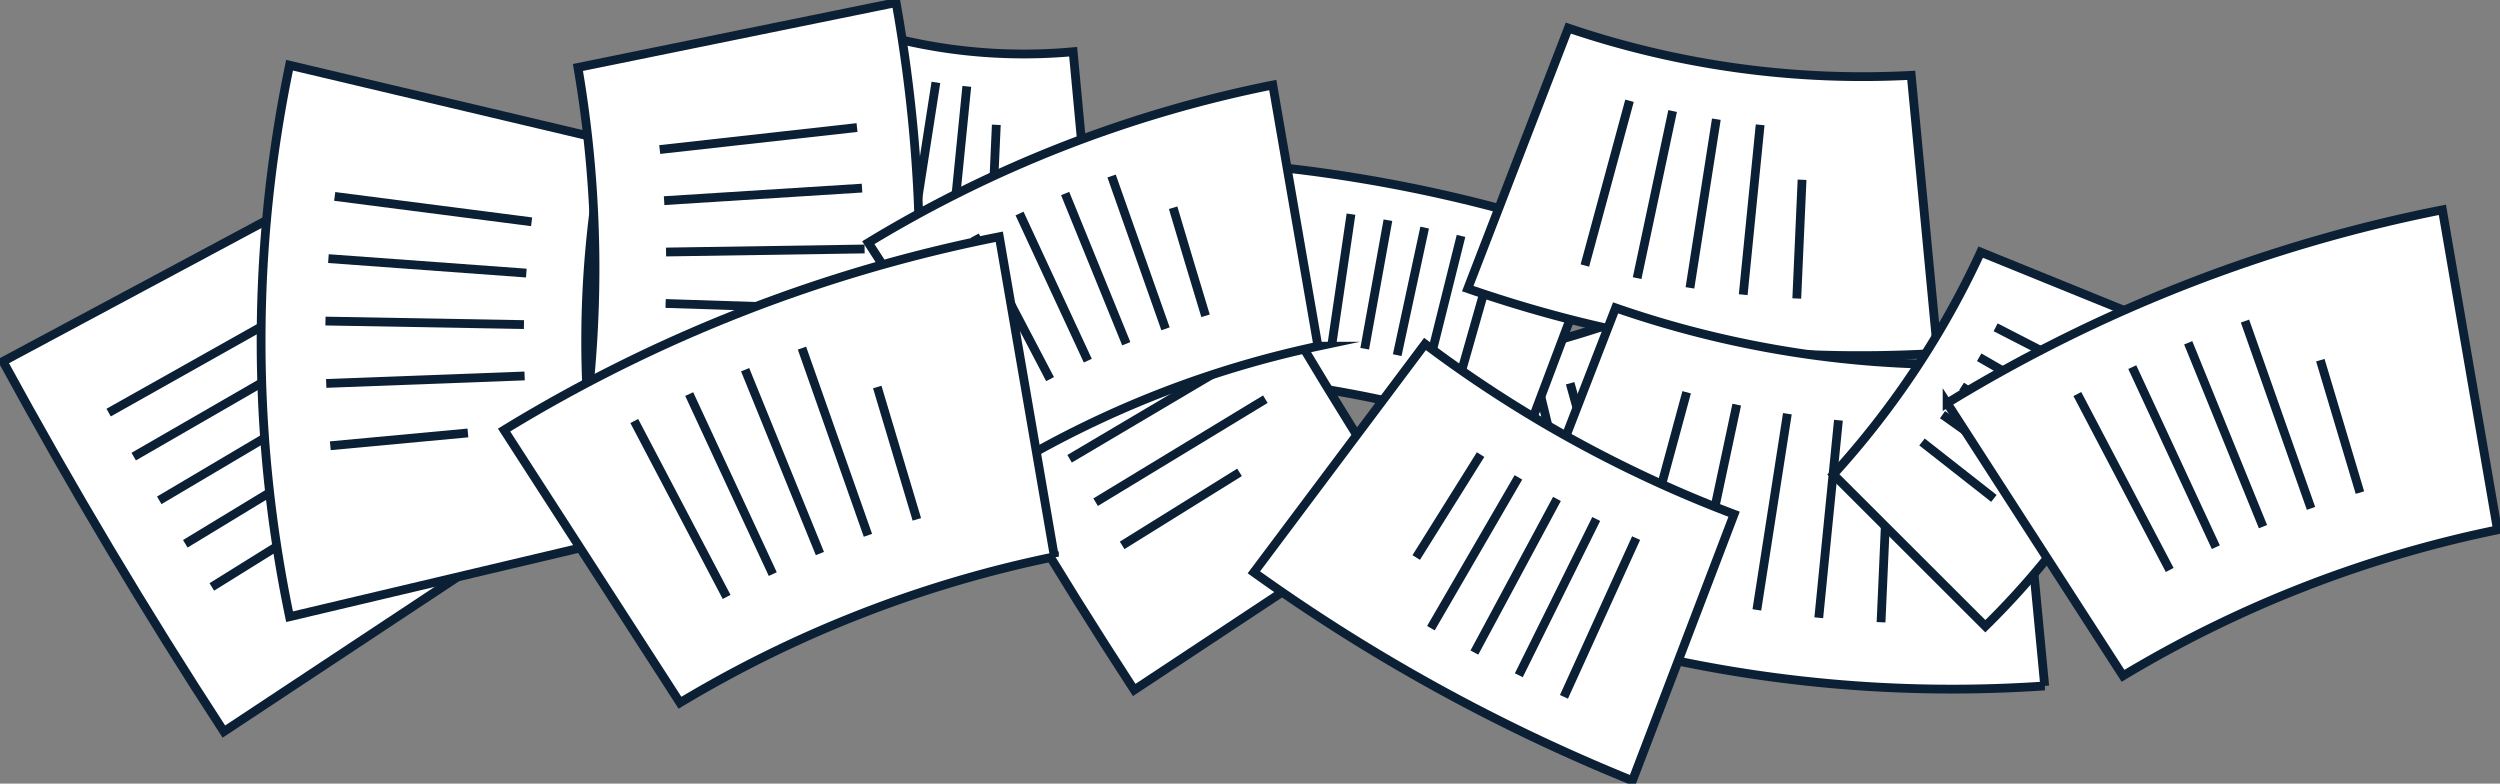 <?xml version="1.0" encoding="UTF-8"?> <svg xmlns="http://www.w3.org/2000/svg" id="Layer_1" data-name="Layer 1" viewBox="0 0 568.42 178.17"><rect x="0" y="0" width="568.42" height="178.17" fill="#808080" stroke="none"/> <defs> <style>.cls-1{fill:#fff;stroke:#0b1f35;stroke-miterlimit:10;stroke-width:2px;}</style> </defs> <g id="Layer_2" data-name="Layer 2"> <g id="Layer_1-2" data-name="Layer 1-2"> <path class="cls-1" d="M338,128.66q-3.6-22.87-7.19-45.75a277.3,277.3,0,0,0,55-16.64q9.7,21,19.39,42.06C384,118.33,361.09,124.85,338,128.66Z"></path> <path class="cls-1" d="M377.45,80.35c4.1,10.55,6.15,15.83,10.24,26.39"></path> <path class="cls-1" d="M370.71,82.83l9.37,26.72"></path> <path class="cls-1" d="M363.89,85.1c3.4,10.8,5.09,16.21,8.49,27"></path> <path class="cls-1" d="M357,87.14c3,10.91,4.55,16.36,7.59,27.27"></path> <path class="cls-1" d="M350.06,89l4.65,19.15"></path> <path class="cls-1" d="M363.83,54.4q-8.56,22.73-17.12,45.46A290.86,290.86,0,0,0,288,86.6q2-24.21,4.07-48.41A334.94,334.94,0,0,1,363.83,54.4Z"></path> <path class="cls-1" d="M302.86,78.08c1.72-11.76,2.58-17.63,4.31-29.39"></path> <path class="cls-1" d="M310.29,79.29c2.11-11.69,3.17-17.53,5.28-29.22"></path> <path class="cls-1" d="M317.68,80.75c2.5-11.61,3.74-17.42,6.24-29"></path> <path class="cls-1" d="M325,82.46c2.88-11.53,4.31-17.29,7.19-28.82"></path> <path class="cls-1" d="M332.3,84.4c2.26-8,3.4-11.93,5.66-19.89"></path> <path class="cls-1" d="M112.48,125.6,50.9,166.34C33,138.89,16.36,110.94.68,82.18L65.77,47.33C80.38,74.06,95.89,100.05,112.48,125.6Z"></path> <path class="cls-1" d="M24.7,93.81,64.05,71.68"></path> <path class="cls-1" d="M30.4,103.82,69.5,81.26"></path> <path class="cls-1" d="M36.21,113.76l38.85-23"></path> <path class="cls-1" d="M42.13,123.64l38.59-23.43"></path> <path class="cls-1" d="M48.16,133.45l26.69-16.61"></path> <path class="cls-1" d="M319.46,116.15l-61.58,40.73c-17.87-27.45-34.55-55.39-50.22-84.15l65.09-34.85C287.36,64.61,302.87,90.6,319.46,116.15Z"></path> <path class="cls-1" d="M231.68,84.36,271,62.23"></path> <path class="cls-1" d="M237.38,94.36l39.1-22.56"></path> <path class="cls-1" d="M243.19,104.31l38.85-23"></path> <path class="cls-1" d="M249.11,114.18q19.31-11.7,38.59-23.42"></path> <path class="cls-1" d="M255.14,124l26.69-16.6"></path> <path class="cls-1" d="M137.69,123.22l-71.85,17a306.88,306.88,0,0,1,0-125.39l71.85,17A233.11,233.11,0,0,0,137.69,123.22Z"></path> <path class="cls-1" d="M76.1,44.66l44.77,5.77"></path> <path class="cls-1" d="M74.67,58.8l45,3.29"></path> <path class="cls-1" d="M74,73l45.13.8"></path> <path class="cls-1" d="M74.17,87.18l45.11-1.7"></path> <path class="cls-1" d="M75.1,101.35l31.29-2.91"></path> <path class="cls-1" d="M244,11.76q2.08,22.2,4.15,44.4a202.09,202.09,0,0,1-75.08-10.34l16-41.63A122.17,122.17,0,0,0,244,11.76Z"></path> <path class="cls-1" d="M191.8,42.11c2.84-10.53,4.26-15.79,7.11-26.32"></path> <path class="cls-1" d="M200.15,44.13c2.27-10.67,3.4-16,5.66-26.67"></path> <path class="cls-1" d="M208.6,45.68c1.67-10.78,2.51-16.17,4.19-26.94"></path> <path class="cls-1" d="M217.11,46.76c1.09-10.85,1.63-16.27,2.71-27.12"></path> <path class="cls-1" d="M225.68,47.38l.85-19"></path> <path class="cls-1" d="M434.55,17.13l6,63.21c-37.84,2.17-71-2.39-106.83-14.72Q345.15,36,356.59,6.39A208.25,208.25,0,0,0,434.55,17.13Z"></path> <path class="cls-1" d="M360.35,60.37q5.07-18.73,10.15-37.46"></path> <path class="cls-1" d="M372.23,63.24l8.07-38"></path> <path class="cls-1" d="M384.24,65.45l6-38.35"></path> <path class="cls-1" d="M396.35,67q1.92-19.32,3.85-38.62"></path> <path class="cls-1" d="M408.53,67.87l1.2-27"></path> <path class="cls-1" d="M457.9,82.46l7,73.5a307,307,0,0,1-124.21-17.11Q354,104.43,367.34,70A233.19,233.19,0,0,0,457.9,82.46Z"></path> <path class="cls-1" d="M371.67,132.76l11.82-43.57"></path> <path class="cls-1" d="M385.49,136.1,394.88,92"></path> <path class="cls-1" d="M399.45,138.67q3.46-22.3,6.94-44.6"></path> <path class="cls-1" d="M413.53,140.46,418,95.55"></path> <path class="cls-1" d="M427.69,141.48c.56-12.56.83-18.84,1.39-31.39"></path> <path class="cls-1" d="M203.74,121.47,131.4,106.72a270.61,270.61,0,0,0,0-91.38L203.74.59A342.81,342.81,0,0,1,203.74,121.47Z"></path> <path class="cls-1" d="M150,34l44.86-5"></path> <path class="cls-1" d="M151,45.62l45-2.85"></path> <path class="cls-1" d="M151.44,57.3l45.14-.69"></path> <path class="cls-1" d="M151.34,69l45.12,1.47"></path> <path class="cls-1" d="M150.68,80.66,182,83.19"></path> <path class="cls-1" d="M289.39,19.33q5.13,29.7,10.27,59.39a230.41,230.41,0,0,0-69.59,27.13L197.43,55.18A284.61,284.61,0,0,1,289.39,19.33Z"></path> <path class="cls-1" d="M238.75,86.2,221.66,53.56"></path> <path class="cls-1" d="M247.33,82,231.81,48.55"></path> <path class="cls-1" d="M256.08,78.15,242.18,44"></path> <path class="cls-1" d="M265,74.76c-4.9-13.9-7.35-20.85-12.26-34.74"></path> <path class="cls-1" d="M274.1,71.8c-3-9.83-4.43-14.74-7.37-24.57"></path> <path class="cls-1" d="M451.4,142.38l-34.55-34.51a198.43,198.43,0,0,0,33.5-50.54L495.59,75.7C485.58,100.35,470.46,123.72,451.4,142.38Z"></path> <path class="cls-1" d="M453.74,74.42l26.55,13.65"></path> <path class="cls-1" d="M450,81.23l25.87,14.9"></path> <path class="cls-1" d="M446,87.85,471.14,104"></path> <path class="cls-1" d="M441.67,94.28,466,111.57"></path> <path class="cls-1" d="M437,100.49l16.35,12.83"></path> <path class="cls-1" d="M227.21,53.83q6.27,36.39,12.53,72.76a270.89,270.89,0,0,0-85.13,33.19l-40-62A343.05,343.05,0,0,1,227.21,53.83Z"></path> <path class="cls-1" d="M165.21,135.72l-21-40"></path> <path class="cls-1" d="M175.7,130.53l-19-40.93"></path> <path class="cls-1" d="M186.42,125.86l-17-41.8"></path> <path class="cls-1" d="M197.34,121.71l-15-42.56"></path> <path class="cls-1" d="M208.46,118.09l-9-30.1"></path> <path class="cls-1" d="M555.32,47.71q6.25,36.37,12.53,72.76a270.61,270.61,0,0,0-85.14,33.19l-40-62A343.1,343.1,0,0,1,555.32,47.71Z"></path> <path class="cls-1" d="M493.32,129.59q-10.49-20-21-40"></path> <path class="cls-1" d="M503.81,124.41l-19-40.94"></path> <path class="cls-1" d="M514.53,119.74l-17-41.8"></path> <path class="cls-1" d="M525.45,115.59,510.44,73"></path> <path class="cls-1" d="M536.57,112c-3.61-12-5.41-18.06-9-30.11"></path> <path class="cls-1" d="M285.09,130.13,324,78.21a283.8,283.8,0,0,0,70.28,38.71q-11.55,30.3-23.12,60.59A414.16,414.16,0,0,1,285.09,130.13Z"></path> <path class="cls-1" d="M372,122.35l-16.41,36.09"></path> <path class="cls-1" d="M362.93,118q-8.81,17.77-17.6,35.53"></path> <path class="cls-1" d="M354,113.44l-18.77,34.93"></path> <path class="cls-1" d="M345.24,108.54l-19.9,34.29"></path> <path class="cls-1" d="M336.64,103.36,322,126.76"></path> </g> </g> </svg> 